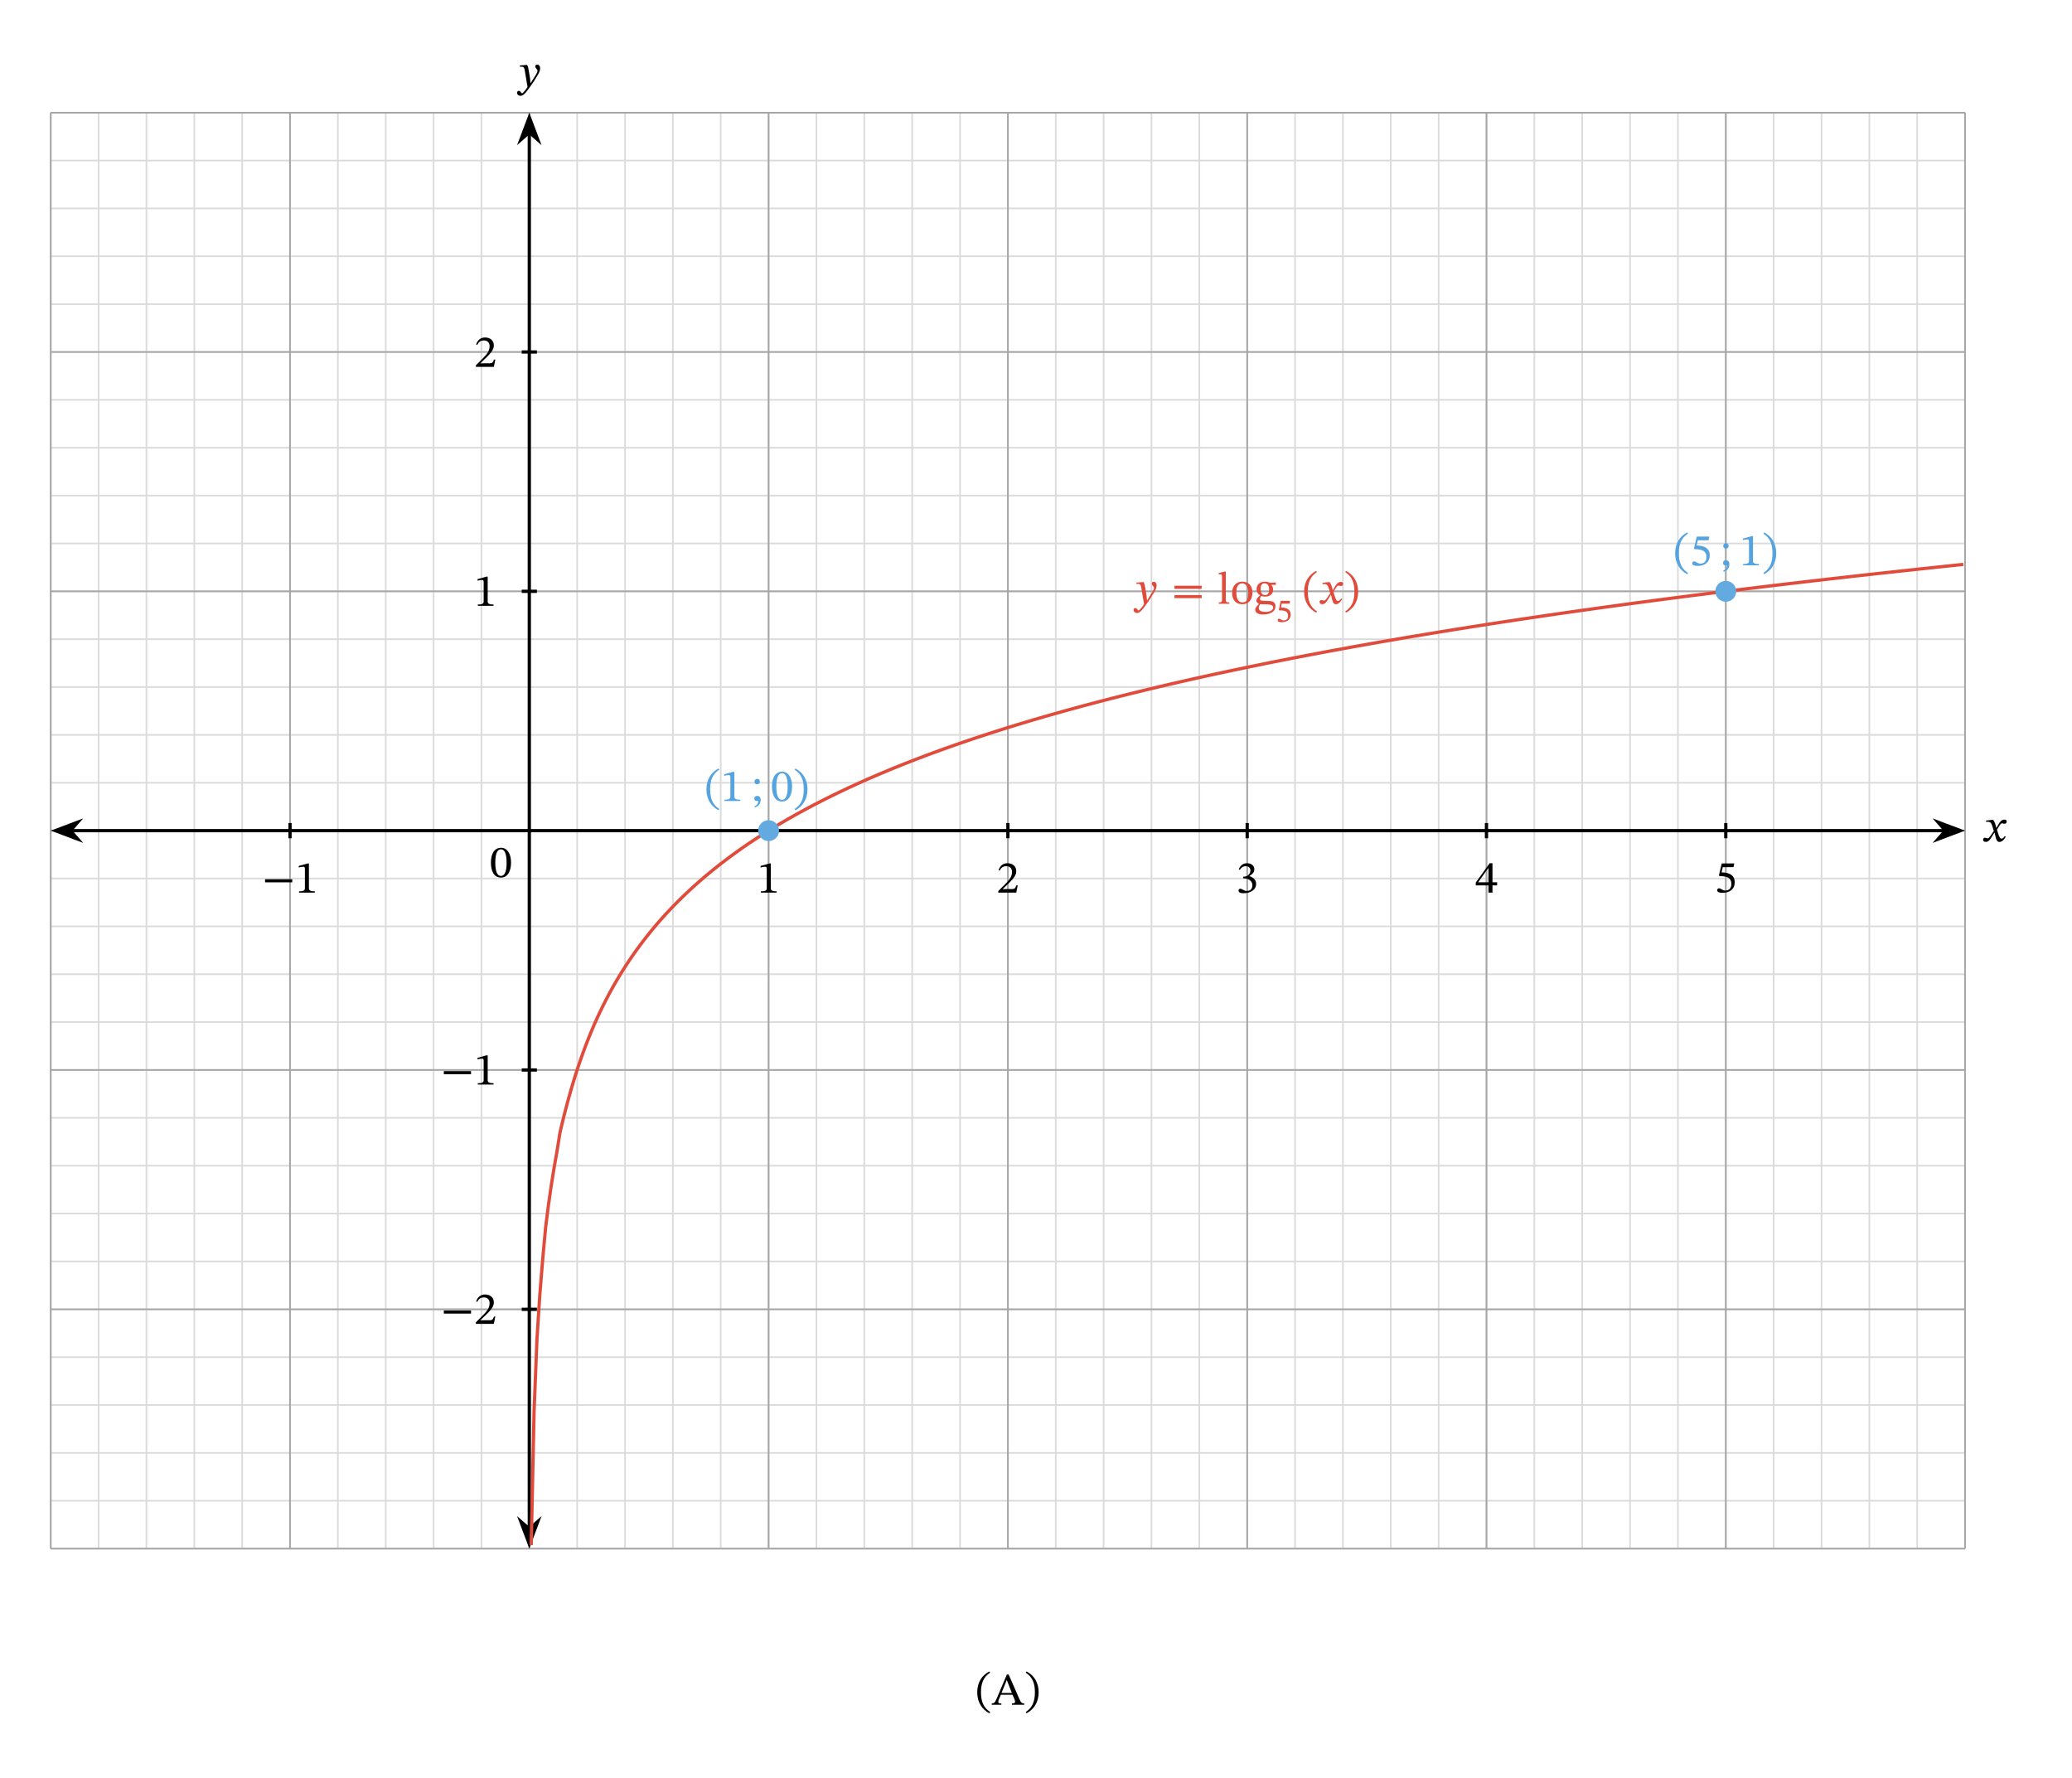 <svg width="675.32" height="579.293" viewBox="0 0 506.49 434.47" class="displayed_equation" xmlns="http://www.w3.org/2000/svg">
  <path d="M238.879 413.613C238.879 416.066 240.051 417.82 241.848 418.746L242.027 418.434C240.398 417.363 239.797 415.855 239.797 413.613 239.797 411.395 240.398 409.898 242.027 408.816L241.848 408.527C240.051 409.441 238.879 411.18 238.879 413.613M250.367 416.672L250.367 416.336C249.762 416.336 249.539 416.078 249.219 415.344L246.57 409.285 246.117 409.285 243.75 414.887C243.215 416.156 243.059 416.336 242.434 416.336L242.434 416.672 244.777 416.672 244.777 416.336C244.254 416.336 244.027 416.27 244.027 415.957 244.027 415.758 244.086 415.586 244.152 415.41L244.652 414.227 247.508 414.227 247.945 415.23C248.09 415.566 248.133 415.766 248.133 415.922 248.133 416.312 247.699 416.336 247.363 416.336L247.363 416.672zM247.344 413.781L244.82 413.781 246.082 410.656 246.117 410.656 247.344 413.781M253.891 413.613C253.891 411.18 252.719 409.441 250.926 408.527L250.746 408.816C252.375 409.898 252.977 411.395 252.977 413.613 252.977 415.855 252.375 417.363 250.746 418.434L250.926 418.746C252.719 417.82 253.891 416.066 253.891 413.613" />
  <path d="M 123.984 559.661 L 4803.594 559.661 M 123.984 676.653 L 4803.594 676.653 M 123.984 793.645 L 4803.594 793.645 M 123.984 910.638 L 4803.594 910.638 M 123.984 1027.63 L 4803.594 1027.63 M 123.984 1144.622 L 4803.594 1144.622 M 123.984 1261.575 L 4803.594 1261.575 M 123.984 1378.567 L 4803.594 1378.567 M 123.984 1495.559 L 4803.594 1495.559 M 123.984 1612.552 L 4803.594 1612.552 M 123.984 1729.544 L 4803.594 1729.544 M 123.984 1846.536 L 4803.594 1846.536 M 123.984 1963.528 L 4803.594 1963.528 M 123.984 2080.52 L 4803.594 2080.52 M 123.984 2197.512 L 4803.594 2197.512 M 123.984 2314.505 L 4803.594 2314.505 M 123.984 2431.497 L 4803.594 2431.497 M 123.984 2548.489 L 4803.594 2548.489 M 123.984 2665.442 L 4803.594 2665.442 M 123.984 2782.434 L 4803.594 2782.434 M 123.984 2899.427 L 4803.594 2899.427 M 123.984 3016.419 L 4803.594 3016.419 M 123.984 3133.411 L 4803.594 3133.411 M 123.984 3250.403 L 4803.594 3250.403 M 123.984 3367.395 L 4803.594 3367.395 M 123.984 3484.387 L 4803.594 3484.387 M 123.984 3601.341 L 4803.594 3601.341 M 123.984 3718.333 L 4803.594 3718.333 M 123.984 3835.325 L 4803.594 3835.325 M 123.984 3952.317 L 4803.594 3952.317 M 123.984 4069.309 L 4803.594 4069.309 M 123.984 559.622 L 123.984 4069.348 M 240.977 559.622 L 240.977 4069.348 M 357.969 559.622 L 357.969 4069.348 M 474.961 559.622 L 474.961 4069.348 M 591.953 559.622 L 591.953 4069.348 M 708.945 559.622 L 708.945 4069.348 M 825.938 559.622 L 825.938 4069.348 M 942.891 559.622 L 942.891 4069.348 M 1059.883 559.622 L 1059.883 4069.348 M 1176.875 559.622 L 1176.875 4069.348 M 1293.867 559.622 L 1293.867 4069.348 M 1410.859 559.622 L 1410.859 4069.348 M 1527.852 559.622 L 1527.852 4069.348 M 1644.844 559.622 L 1644.844 4069.348 M 1761.836 559.622 L 1761.836 4069.348 M 1878.828 559.622 L 1878.828 4069.348 M 1995.781 559.622 L 1995.781 4069.348 M 2112.773 559.622 L 2112.773 4069.348 M 2229.766 559.622 L 2229.766 4069.348 M 2346.758 559.622 L 2346.758 4069.348 M 2463.75 559.622 L 2463.75 4069.348 M 2580.742 559.622 L 2580.742 4069.348 M 2697.734 559.622 L 2697.734 4069.348 M 2814.727 559.622 L 2814.727 4069.348 M 2931.719 559.622 L 2931.719 4069.348 M 3048.711 559.622 L 3048.711 4069.348 M 3165.664 559.622 L 3165.664 4069.348 M 3282.656 559.622 L 3282.656 4069.348 M 3399.648 559.622 L 3399.648 4069.348 M 3516.641 559.622 L 3516.641 4069.348 M 3633.633 559.622 L 3633.633 4069.348 M 3750.625 559.622 L 3750.625 4069.348 M 3867.617 559.622 L 3867.617 4069.348 M 3984.609 559.622 L 3984.609 4069.348 M 4101.602 559.622 L 4101.602 4069.348 M 4218.594 559.622 L 4218.594 4069.348 M 4335.586 559.622 L 4335.586 4069.348 M 4452.578 559.622 L 4452.578 4069.348 M 4569.531 559.622 L 4569.531 4069.348 M 4686.523 559.622 L 4686.523 4069.348 M 4803.516 559.622 L 4803.516 4069.348" transform="matrix(.1 0 0 -.1 0 434.47)" fill="none" stroke-width="3.985" stroke-linejoin="round" stroke="#dbdbdc" stroke-miterlimit="10" />
  <path d="M 123.984 559.622 L 4803.594 559.622 M 123.984 1144.583 L 4803.594 1144.583 M 123.984 1729.544 L 4803.594 1729.544 M 123.984 2314.505 L 4803.594 2314.505 M 123.984 2899.427 L 4803.594 2899.427 M 123.984 3484.387 L 4803.594 3484.387 M 123.984 4069.153 L 4803.594 4069.153 M 123.984 559.622 L 123.984 4069.348 M 708.906 559.622 L 708.906 4069.348 M 1293.867 559.622 L 1293.867 4069.348 M 1878.828 559.622 L 1878.828 4069.348 M 2463.789 559.622 L 2463.789 4069.348 M 3048.711 559.622 L 3048.711 4069.348 M 3633.672 559.622 L 3633.672 4069.348 M 4218.633 559.622 L 4218.633 4069.348 M 4803.398 559.622 L 4803.398 4069.348" transform="matrix(.1 0 0 -.1 0 434.47)" fill="none" stroke-width="3.985" stroke-linejoin="round" stroke="#a5a5a6" stroke-miterlimit="10" />
  <path d="M 708.945 2295.911 L 708.945 2333.059" transform="matrix(.1 0 0 -.1 0 434.47)" fill="none" stroke-width="7.97" stroke-linejoin="round" stroke="#000" stroke-miterlimit="10" />
  <path d="M64.793 215.66L71.441 215.66 71.441 214.902 64.793 214.902zM76.953 218.172L76.953 217.855C75.926 217.855 75.516 217.656 75.516 217.109L75.516 211.043 75.191 211.043 73.023 211.652 73.023 212.023C73.371 211.91 73.941 211.844 74.164 211.844 74.441 211.844 74.531 212 74.531 212.391L74.531 217.109C74.531 217.668 74.141 217.855 73.094 217.855L73.094 218.172 76.953 218.172" />
  <path d="M 1878.828 2295.911 L 1878.828 2333.059" transform="matrix(.1 0 0 -.1 0 434.47)" fill="none" stroke-width="7.97" stroke-linejoin="round" stroke="#000" stroke-miterlimit="10" />
  <path d="M 189.852 218.172 L 189.852 217.855 C 188.828 217.855 188.414 217.656 188.414 217.109 L 188.414 211.043 L 188.09 211.043 L 185.926 211.652 L 185.926 212.023 C 186.273 211.91 186.84 211.844 187.062 211.844 C 187.344 211.844 187.43 212 187.43 212.391 L 187.43 217.109 C 187.43 217.668 187.039 217.855 185.992 217.855 L 185.992 218.172 L 189.852 218.172" />
  <path d="M 2463.75 2295.911 L 2463.75 2333.059" transform="matrix(.1 0 0 -.1 0 434.47)" fill="none" stroke-width="7.97" stroke-linejoin="round" stroke="#000" stroke-miterlimit="10" />
  <path d="M 248.777 216.387 L 248.453 216.387 C 248.195 217.055 248.051 217.289 247.461 217.289 L 245.91 217.289 L 245.129 217.32 L 245.129 217.266 L 246.602 215.871 C 247.785 214.68 248.418 213.91 248.418 212.914 C 248.418 211.742 247.539 210.984 246.277 210.984 C 245.195 210.984 244.438 211.609 244.09 212.691 L 244.359 212.805 C 244.773 211.969 245.262 211.711 245.988 211.711 C 246.848 211.711 247.383 212.246 247.383 213.082 C 247.383 214.254 246.824 214.957 245.719 216.094 L 244.023 217.789 L 244.023 218.172 L 248.418 218.172 L 248.777 216.387" />
  <path d="M 3048.711 2295.911 L 3048.711 2333.059" transform="matrix(.1 0 0 -.1 0 434.47)" fill="none" stroke-width="7.97" stroke-linejoin="round" stroke="#000" stroke-miterlimit="10" />
  <path d="M 303.059 212.613 C 303.438 212.023 303.852 211.711 304.52 211.711 C 305.215 211.711 305.66 212.09 305.66 212.746 C 305.66 213.652 304.867 214.266 304.109 214.266 L 303.898 214.266 L 303.898 214.688 L 304.117 214.688 C 305.191 214.688 306.141 215.348 306.141 216.34 C 306.141 217.434 305.457 217.758 304.754 217.758 C 304.488 217.758 304.332 217.711 303.852 217.469 C 303.461 217.266 303.371 217.211 303.195 217.211 C 302.902 217.211 302.758 217.469 302.758 217.699 C 302.758 217.992 303.004 218.316 304.008 218.316 C 305.637 218.316 307.055 217.535 307.055 216.008 C 307.055 215.012 306.305 214.422 305.414 214.141 L 305.414 214.109 C 306.117 213.66 306.617 213.25 306.617 212.48 C 306.617 211.633 305.961 210.984 304.82 210.984 C 303.906 210.984 303.215 211.496 302.805 212.469 L 303.059 212.613" />
  <path d="M 3633.633 2295.911 L 3633.633 2333.059" transform="matrix(.1 0 0 -.1 0 434.47)" fill="none" stroke-width="7.97" stroke-linejoin="round" stroke="#000" stroke-miterlimit="10" />
  <path d="M 365.965 216.406 L 365.965 215.637 L 364.828 215.637 L 364.828 210.977 L 364.148 210.977 L 360.746 215.703 L 360.746 216.406 L 363.836 216.406 L 363.836 218.172 L 364.828 218.172 L 364.828 216.406 Z M 363.836 215.637 L 361.359 215.637 L 361.359 215.594 L 363.789 212.191 L 363.836 212.191 L 363.836 215.637" />
  <path d="M 4218.594 2295.911 L 4218.594 2333.059" transform="matrix(.1 0 0 -.1 0 434.47)" fill="none" stroke-width="7.97" stroke-linejoin="round" stroke="#000" stroke-miterlimit="10" />
  <path d="M 423.754 211.945 L 423.93 211.043 L 420.871 211.043 L 420.184 213.953 L 420.316 214.121 C 420.473 214.121 420.527 214.121 420.82 214.145 C 422.359 214.223 423.227 214.68 423.227 216.074 C 423.227 217.23 422.523 217.656 421.734 217.656 C 421.02 217.656 420.648 217.109 420.203 217.109 C 419.926 217.109 419.758 217.336 419.758 217.59 C 419.758 218.004 420.184 218.215 421.039 218.215 C 422.816 218.215 424.043 217.344 424.043 215.625 C 424.043 213.875 422.672 213.352 421.352 213.25 L 420.828 213.219 L 421.129 211.945 L 423.754 211.945" />
  <path d="M 1275.312 1144.583 L 1312.422 1144.583" transform="matrix(.1 0 0 -.1 0 434.47)" fill="none" stroke-width="7.97" stroke-linejoin="round" stroke="#000" stroke-miterlimit="10" />
  <path d="M108.492 321.059L115.141 321.059 115.141 320.301 108.492 320.301zM121.078 321.785L120.754 321.785C120.496 322.453 120.352 322.688 119.758 322.688L118.211 322.688 117.43 322.723 117.43 322.668 118.902 321.273C120.086 320.078 120.719 319.309 120.719 318.316 120.719 317.145 119.84 316.387 118.578 316.387 117.496 316.387 116.738 317.012 116.391 318.094L116.66 318.203C117.07 317.367 117.562 317.109 118.289 317.109 119.148 317.109 119.68 317.648 119.68 318.48 119.68 319.652 119.121 320.355 118.02 321.496L116.324 323.191 116.324 323.57 120.719 323.57 121.078 321.785" />
  <path d="M 1275.312 1729.544 L 1312.422 1729.544" transform="matrix(.1 0 0 -.1 0 434.47)" fill="none" stroke-width="7.97" stroke-linejoin="round" stroke="#000" stroke-miterlimit="10" />
  <path d="M108.492 262.559L115.141 262.559 115.141 261.801 108.492 261.801zM120.652 265.07L120.652 264.758C119.629 264.758 119.215 264.559 119.215 264.012L119.215 257.941 118.891 257.941 116.727 258.555 116.727 258.922C117.07 258.812 117.641 258.746 117.863 258.746 118.141 258.746 118.23 258.902 118.23 259.289L118.23 264.012C118.23 264.566 117.84 264.758 116.793 264.758L116.793 265.07 120.652 265.07" />
  <path d="M 1275.312 2899.427 L 1312.422 2899.427" transform="matrix(.1 0 0 -.1 0 434.47)" fill="none" stroke-width="7.97" stroke-linejoin="round" stroke="#000" stroke-miterlimit="10" />
  <path d="M 120.652 148.07 L 120.652 147.758 C 119.629 147.758 119.215 147.559 119.215 147.012 L 119.215 140.941 L 118.891 140.941 L 116.727 141.555 L 116.727 141.922 C 117.07 141.812 117.641 141.746 117.863 141.746 C 118.141 141.746 118.23 141.902 118.23 142.289 L 118.23 147.012 C 118.23 147.566 117.84 147.758 116.793 147.758 L 116.793 148.07 L 120.652 148.07" />
  <path d="M 1275.312 3484.387 L 1312.422 3484.387" transform="matrix(.1 0 0 -.1 0 434.47)" fill="none" stroke-width="7.97" stroke-linejoin="round" stroke="#000" stroke-miterlimit="10" />
  <path d="M 121.078 87.887 L 120.754 87.887 C 120.496 88.555 120.352 88.789 119.758 88.789 L 118.211 88.789 L 117.43 88.82 L 117.43 88.766 L 118.902 87.371 C 120.086 86.18 120.719 85.41 120.719 84.414 C 120.719 83.242 119.84 82.484 118.578 82.484 C 117.496 82.484 116.738 83.109 116.391 84.191 L 116.66 84.305 C 117.07 83.469 117.562 83.211 118.289 83.211 C 119.148 83.211 119.68 83.746 119.68 84.582 C 119.68 85.754 119.121 86.457 118.02 87.594 L 116.324 89.289 L 116.324 89.672 L 120.719 89.672 L 121.078 87.887" />
  <path d="M 173.945 2314.505 L 4753.594 2314.505" transform="matrix(.1 0 0 -.1 0 434.47)" fill="none" stroke-width="7.97" stroke-linejoin="round" stroke="#000" stroke-miterlimit="10" />
  <path d="M 13.531 203.02 L 19 205.086 L 17.195 203.02 L 19 200.957" />
  <path d="M 135.312 2314.505 L 190 2293.841 L 171.953 2314.505 L 190 2335.13 Z M 135.312 2314.505" transform="matrix(.1 0 0 -.1 0 434.47)" fill="none" stroke-width="7.97" stroke="#000" stroke-miterlimit="10" />
  <path d="M 479.223 203.02 L 473.754 200.957 L 475.559 203.02 L 473.754 205.086" />
  <path d="M 4792.227 2314.505 L 4737.539 2335.13 L 4755.586 2314.505 L 4737.539 2293.841 Z M 4792.227 2314.505" transform="matrix(.1 0 0 -.1 0 434.47)" fill="none" stroke-width="7.97" stroke="#000" stroke-miterlimit="10" />
  <path d="M 488.016 202.344 L 487.98 202.344 L 487.848 201.777 C 487.691 201.176 487.477 200.684 487.211 200.371 L 487.043 200.371 L 485.492 200.551 L 485.492 200.883 C 485.492 200.883 485.66 200.852 485.84 200.852 C 486.574 200.84 486.766 201.141 487.066 202.078 L 487.379 203.094 L 486.574 204.266 C 486.141 204.891 485.938 204.898 485.895 204.898 C 485.703 204.898 485.438 204.758 485.191 204.758 C 484.922 204.758 484.758 205 484.758 205.223 C 484.758 205.504 484.922 205.77 485.402 205.77 C 486.074 205.77 486.441 205.246 486.797 204.664 L 487.512 203.508 L 487.555 203.508 L 487.836 204.633 C 487.992 205.355 488.238 205.781 488.75 205.781 C 489.508 205.781 489.977 205.023 490.301 204.531 L 490.066 204.352 C 489.766 204.758 489.555 204.977 489.266 204.977 C 488.918 204.977 488.695 204.566 488.383 203.539 L 488.148 202.781 L 488.828 201.699 C 489.02 201.387 489.176 201.23 489.43 201.23 C 489.578 201.23 489.832 201.344 490.012 201.344 C 490.312 201.344 490.523 201.086 490.523 200.816 C 490.523 200.504 490.391 200.324 489.969 200.324 C 489.309 200.324 488.863 200.871 488.562 201.41 L 488.016 202.344" />
  <path d="M 1293.867 609.622 L 1293.867 4019.348" transform="matrix(.1 0 0 -.1 0 434.47)" fill="none" stroke-width="7.97" stroke-linejoin="round" stroke="#000" stroke-miterlimit="10" />
  <path d="M 129.387 377.371 L 131.449 371.902 L 129.387 373.707 L 127.324 371.902" />
  <path d="M 1293.867 570.989 L 1314.492 625.677 L 1293.867 607.63 L 1273.242 625.677 Z M 1293.867 570.989" transform="matrix(.1 0 0 -.1 0 434.47)" fill="none" stroke-width="7.97" stroke="#000" stroke-miterlimit="10" />
  <path d="M 129.387 28.672 L 127.324 34.141 L 129.387 32.336 L 131.449 34.141" />
  <path d="M 1293.867 4057.981 L 1273.242 4003.294 L 1293.867 4021.341 L 1314.492 4003.294 Z M 1293.867 4057.981" transform="matrix(.1 0 0 -.1 0 434.47)" fill="none" stroke-width="7.97" stroke="#000" stroke-miterlimit="10" />
  <path d="M129.301 17.543C129.164 16.652 129.09 16.297 128.844 15.871L128.676 15.871 127.09 15.992 127.09 16.316C127.09 16.316 127.324 16.297 127.48 16.297 128.164 16.297 128.219 16.844 128.297 17.344L128.953 21.27C128.641 21.75 127.84 22.812 127.629 22.812 127.383 22.812 127.258 22.219 126.836 22.219 126.578 22.219 126.398 22.363 126.398 22.699 126.398 23.109 126.789 23.422 127.258 23.422 128.105 23.422 128.887 22.16 129.723 21.004 130.305 20.199 130.941 19.238 131.543 18.18 131.898 17.578 132.031 17.074 132.031 16.641 132.031 16.16 131.742 15.793 131.332 15.793 131.008 15.793 130.84 15.992 130.84 16.227 130.84 16.652 131.387 16.965 131.387 17.254 131.387 17.523 131.285 17.789 131.02 18.227L129.734 20.289 129.668 20.289 129.57 19.172 129.301 17.543M124.922 210.836C124.922 208.535 123.918 207.207 122.477 207.207 120.859 207.207 120.004 208.68 120.004 210.801 120.004 212.773 120.66 214.492 122.457 214.492 124.207 214.492 124.922 212.742 124.922 210.836zM123.84 210.898C123.84 213.043 123.34 214.09 122.457 214.09 121.562 214.09 121.07 213.02 121.07 210.855 121.07 208.648 121.562 207.586 122.445 207.586 123.359 207.586 123.84 208.637 123.84 210.898" />
  <path d="M 1298.555 568.216 L 1305.547 895.208 L 1312.578 1072.044 L 1319.609 1180.481 L 1326.602 1266.77 L 1333.633 1343.958 L 1340.625 1399.114 L 1347.656 1448.138 L 1354.688 1492.005 L 1361.68 1531.497 L 1368.711 1575.911 L 1375.703 1605.52 L 1382.734 1633.372 L 1389.766 1659.622 L 1396.758 1684.388 L 1403.789 1707.747 L 1410.781 1729.817 L 1417.812 1750.755 L 1424.844 1770.677 L 1431.836 1789.544 L 1438.867 1807.552 L 1445.898 1824.7 L 1452.891 1841.145 L 1459.922 1856.848 L 1466.914 1871.848 L 1473.945 1886.302 L 1480.938 1900.169 L 1487.969 1913.567 L 1494.961 1926.497 L 1501.992 1938.88 L 1509.023 1950.95 L 1516.016 1962.63 L 1523.047 1973.919 L 1530.078 1984.934 L 1537.07 1995.52 L 1544.102 2005.872 L 1551.094 2015.872 L 1558.125 2025.716 L 1565.156 2035.247 L 1572.148 2044.466 L 1579.18 2053.528 L 1586.172 2062.317 L 1593.203 2071.028 L 1600.195 2079.466 L 1607.227 2087.708 L 1614.258 2095.716 L 1621.25 2103.606 L 1628.281 2111.341 L 1635.273 2118.802 L 1642.305 2126.262 L 1649.336 2133.489 L 1656.328 2140.598 L 1663.359 2147.552 L 1670.352 2154.387 L 1677.383 2161.106 L 1684.414 2167.669 L 1691.406 2174.192 L 1698.438 2180.559 L 1705.469 2186.809 L 1712.461 2192.942 L 1719.492 2198.958 L 1726.484 2204.934 L 1740.547 2216.497 L 1747.539 2222.161 L 1754.57 2227.747 L 1761.562 2233.255 L 1775.625 2243.958 L 1782.617 2249.192 L 1789.648 2254.348 L 1796.641 2259.505 L 1803.672 2264.544 L 1810.664 2269.505 L 1817.695 2274.466 L 1824.727 2279.192 L 1831.719 2284.036 L 1838.75 2288.684 L 1845.742 2293.372 L 1852.773 2297.981 L 1859.805 2302.434 L 1866.797 2306.966 L 1880.859 2315.716 L 1887.852 2319.973 L 1894.883 2324.231 L 1901.875 2328.528 L 1908.906 2332.669 L 1915.898 2336.77 L 1922.93 2340.872 L 1929.961 2344.895 L 1936.953 2348.841 L 1943.984 2352.825 L 1950.977 2356.731 L 1958.008 2360.52 L 1965.039 2364.387 L 1972.031 2368.177 L 1979.062 2371.887 L 1986.055 2375.637 L 1993.086 2379.309 L 2000.117 2382.942 L 2007.109 2386.497 L 2014.141 2390.052 L 2021.133 2393.567 L 2028.164 2397.083 L 2035.195 2400.52 L 2042.188 2403.997 L 2049.219 2407.317 L 2056.211 2410.716 L 2063.242 2414.036 L 2070.273 2417.317 L 2077.266 2420.598 L 2084.297 2423.802 L 2091.289 2427.044 L 2098.32 2430.208 L 2105.352 2433.411 L 2112.344 2436.497 L 2119.375 2439.622 L 2126.367 2442.708 L 2133.398 2445.755 L 2140.391 2448.723 L 2147.422 2451.77 L 2154.453 2454.7 L 2161.445 2457.669 L 2175.508 2463.528 L 2182.5 2466.419 L 2189.531 2469.27 L 2196.523 2472.083 L 2210.586 2477.708 L 2217.578 2480.442 L 2224.609 2483.216 L 2231.602 2485.95 L 2238.633 2488.645 L 2245.664 2491.38 L 2252.656 2493.997 L 2259.688 2496.653 L 2266.719 2499.348 L 2273.711 2501.927 L 2280.742 2504.544 L 2287.734 2507.044 L 2294.766 2509.622 L 2301.758 2512.2 L 2308.789 2514.739 L 2315.781 2517.161 L 2322.812 2519.7 L 2329.844 2522.122 L 2336.836 2524.622 L 2350.898 2529.466 L 2357.891 2531.848 L 2364.922 2534.27 L 2371.914 2536.614 L 2378.945 2538.997 L 2385.977 2541.341 L 2392.969 2543.606 L 2400 2545.95 L 2406.992 2548.216 L 2414.023 2550.52 L 2421.055 2552.786 L 2428.047 2555.091 L 2435.078 2557.317 L 2442.07 2559.544 L 2449.102 2561.731 L 2456.094 2563.958 L 2463.125 2566.145 L 2470.156 2568.372 L 2477.148 2570.481 L 2484.18 2572.708 L 2491.172 2574.817 L 2498.203 2576.887 L 2505.234 2578.997 L 2512.227 2581.106 L 2519.258 2583.177 L 2526.289 2585.325 L 2533.281 2587.317 L 2540.312 2589.427 L 2547.305 2591.419 L 2561.367 2595.481 L 2568.359 2597.473 L 2575.391 2599.466 L 2582.383 2601.458 L 2589.414 2603.45 L 2596.445 2605.403 L 2603.438 2607.395 L 2610.469 2609.309 L 2617.461 2611.223 L 2624.492 2613.177 L 2631.484 2615.052 L 2638.516 2616.966 L 2645.547 2618.919 L 2652.539 2620.755 L 2659.57 2622.591 L 2666.562 2624.505 L 2673.594 2626.302 L 2680.625 2628.216 L 2687.617 2630.012 L 2694.648 2631.809 L 2701.641 2633.645 L 2708.672 2635.442 L 2715.703 2637.278 L 2722.695 2639.036 L 2729.727 2640.794 L 2736.758 2642.591 L 2743.75 2644.348 L 2750.781 2646.106 L 2757.773 2647.864 L 2764.805 2649.622 L 2771.836 2651.302 L 2778.828 2652.981 L 2785.859 2654.739 L 2792.852 2656.458 L 2799.883 2658.137 L 2806.875 2659.856 L 2813.906 2661.536 L 2820.938 2663.177 L 2827.93 2664.895 L 2834.961 2666.536 L 2841.953 2668.137 L 2848.984 2669.778 L 2856.016 2671.497 L 2863.008 2673.137 L 2870.039 2674.7 L 2877.031 2676.262 L 2884.062 2677.942 L 2891.094 2679.544 L 2898.086 2681.145 L 2905.117 2682.708 L 2912.148 2684.309 L 2919.141 2685.833 L 2926.172 2687.395 L 2933.164 2688.958 L 2940.195 2690.481 L 2947.188 2692.083 L 2954.219 2693.606 L 2961.211 2695.13 L 2968.242 2696.692 L 2975.273 2698.216 L 2982.266 2699.661 L 2996.328 2702.708 L 3003.32 2704.192 L 3010.352 2705.637 L 3017.344 2707.161 L 3024.375 2708.645 L 3031.406 2710.091 L 3038.398 2711.536 L 3045.43 2713.059 L 3052.422 2714.466 L 3059.453 2715.95 L 3066.484 2717.356 L 3073.477 2718.802 L 3080.508 2720.208 L 3087.539 2721.692 L 3094.531 2723.098 L 3101.562 2724.544 L 3108.555 2725.95 L 3115.586 2727.356 L 3122.578 2728.684 L 3136.641 2731.497 L 3143.633 2732.825 L 3150.664 2734.231 L 3157.656 2735.677 L 3171.719 2738.333 L 3178.711 2739.7 L 3185.742 2741.028 L 3192.734 2742.395 L 3206.797 2745.052 L 3213.789 2746.341 L 3220.82 2747.708 L 3227.812 2749.036 L 3234.844 2750.403 L 3241.875 2751.692 L 3248.867 2752.981 L 3255.898 2754.309 L 3262.891 2755.598 L 3269.922 2756.887 L 3276.914 2758.137 L 3283.945 2759.466 L 3290.977 2760.677 L 3297.969 2762.044 L 3305 2763.255 L 3311.992 2764.544 L 3319.023 2765.794 L 3326.055 2767.005 L 3333.047 2768.294 L 3340.078 2769.505 L 3347.109 2770.794 L 3354.102 2772.044 L 3361.133 2773.255 L 3368.125 2774.505 L 3375.156 2775.716 L 3382.188 2776.966 L 3389.18 2778.177 L 3396.211 2779.348 L 3403.203 2780.52 L 3410.234 2781.731 L 3417.266 2783.02 L 3424.258 2784.192 L 3431.289 2785.442 L 3438.281 2786.614 L 3445.312 2787.786 L 3452.305 2788.997 L 3459.336 2790.169 L 3466.367 2791.262 L 3473.359 2792.434 L 3480.391 2793.645 L 3487.383 2794.817 L 3494.414 2795.95 L 3501.445 2797.122 L 3508.438 2798.255 L 3515.469 2799.427 L 3522.461 2800.637 L 3529.492 2801.731 L 3536.523 2802.786 L 3543.516 2803.997 L 3550.547 2805.091 L 3557.578 2806.262 L 3564.57 2807.356 L 3571.602 2808.489 L 3578.594 2809.583 L 3585.625 2810.716 L 3592.656 2811.887 L 3599.648 2812.981 L 3606.641 2814.036 L 3613.672 2815.091 L 3620.703 2816.184 L 3627.695 2817.317 L 3634.727 2818.489 L 3641.758 2819.544 L 3648.75 2820.637 L 3655.781 2821.692 L 3662.773 2822.825 L 3676.836 2824.934 L 3683.828 2826.028 L 3690.859 2827.083 L 3697.852 2828.137 L 3711.914 2830.247 L 3718.906 2831.302 L 3732.969 2833.411 L 3739.961 2834.466 L 3746.992 2835.52 L 3753.984 2836.497 L 3761.016 2837.552 L 3768.008 2838.606 L 3775.039 2839.622 L 3782.031 2840.677 L 3796.094 2842.708 L 3803.086 2843.684 L 3810.117 2844.739 L 3817.148 2845.755 L 3824.141 2846.809 L 3831.172 2847.747 L 3838.164 2848.802 L 3852.227 2850.755 L 3859.219 2851.77 L 3866.25 2852.747 L 3873.242 2853.762 L 3880.273 2854.739 L 3887.305 2855.677 L 3894.297 2856.692 L 3901.328 2857.669 L 3908.359 2858.684 L 3915.352 2859.661 L 3922.383 2860.598 L 3929.375 2861.536 L 3936.406 2862.552 L 3943.398 2863.489 L 3950.43 2864.466 L 3957.461 2865.403 L 3964.453 2866.38 L 3971.484 2867.317 L 3978.477 2868.255 L 3985.508 2869.192 L 3992.539 2870.208 L 3999.531 2871.145 L 4006.562 2872.083 L 4013.555 2872.981 L 4020.586 2873.958 L 4027.617 2874.856 L 4034.609 2875.755 L 4041.641 2876.731 L 4048.633 2877.63 L 4062.695 2879.505 L 4069.688 2880.442 L 4076.719 2881.302 L 4083.711 2882.239 L 4090.742 2883.177 L 4097.734 2884.036 L 4104.766 2884.973 L 4111.797 2885.872 L 4118.789 2886.809 L 4125.82 2887.63 L 4132.812 2888.645 L 4146.875 2890.364 L 4153.867 2891.262 L 4160.898 2892.122 L 4167.891 2893.059 L 4174.922 2893.958 L 4181.953 2894.817 L 4188.945 2895.716 L 4203.008 2897.434 L 4210 2898.333 L 4217.031 2899.192 L 4224.023 2900.091 L 4231.055 2900.95 L 4238.086 2901.77 L 4245.078 2902.669 L 4252.109 2903.528 L 4259.102 2904.348 L 4266.133 2905.286 L 4273.125 2906.106 L 4280.156 2906.927 L 4287.188 2907.786 L 4294.18 2908.645 L 4301.211 2909.505 L 4308.203 2910.325 L 4315.234 2911.184 L 4322.266 2912.083 L 4329.258 2912.903 L 4336.289 2913.723 L 4343.281 2914.544 L 4350.312 2915.403 L 4357.344 2916.223 L 4364.336 2917.044 L 4371.367 2917.864 L 4378.398 2918.762 L 4385.391 2919.544 L 4392.422 2920.325 L 4399.414 2921.184 L 4406.445 2921.966 L 4413.477 2922.825 L 4420.469 2923.645 L 4427.5 2924.466 L 4434.492 2925.286 L 4441.523 2926.067 L 4448.555 2926.887 L 4455.547 2927.708 L 4462.578 2928.45 L 4469.57 2929.348 L 4476.602 2930.091 L 4483.594 2930.911 L 4490.625 2931.731 L 4497.656 2932.473 L 4504.648 2933.255 L 4511.68 2934.075 L 4518.672 2934.895 L 4525.703 2935.716 L 4532.734 2936.458 L 4539.727 2937.239 L 4546.758 2938.059 L 4553.789 2938.802 L 4560.781 2939.583 L 4567.812 2940.403 L 4574.805 2941.145 L 4581.836 2941.927 L 4588.828 2942.747 L 4602.891 2944.231 L 4609.883 2945.012 L 4616.914 2945.755 L 4623.906 2946.536 L 4630.938 2947.278 L 4637.969 2948.098 L 4644.961 2948.802 L 4651.992 2949.583 L 4658.984 2950.325 L 4666.016 2951.106 L 4673.047 2951.848 L 4680.039 2952.591 L 4687.07 2953.372 L 4694.062 2954.153 L 4701.094 2954.817 L 4708.125 2955.598 L 4715.117 2956.341 L 4722.148 2957.044 L 4729.141 2957.825 L 4736.172 2958.567 L 4743.203 2959.348 L 4750.195 2960.091 L 4757.227 2960.872 L 4764.219 2961.575 L 4771.25 2962.278 L 4778.281 2963.02 L 4785.273 2963.802 L 4792.305 2964.505 L 4799.297 2965.208" transform="matrix(.1 0 0 -.1 0 434.47)" fill="none" stroke-width="7.97" stroke-linejoin="round" stroke="#e14b3b" stroke-miterlimit="10" />
  <path d="M 190.434 203.02 C 190.434 201.613 189.289 200.469 187.883 200.469 C 186.473 200.469 185.332 201.613 185.332 203.02 C 185.332 204.43 186.473 205.57 187.883 205.57 C 189.289 205.57 190.434 204.43 190.434 203.02 Z M 190.434 203.02" fill="#62aadf" />
  <path d="M172.68 192.914C172.68 195.367 173.852 197.117 175.648 198.047L175.828 197.73C174.195 196.66 173.594 195.156 173.594 192.914 173.594 190.691 174.195 189.199 175.828 188.113L175.648 187.824C173.852 188.738 172.68 190.48 172.68 192.914M180.953 195.77L180.953 195.457C179.926 195.457 179.516 195.258 179.516 194.711L179.516 188.641 179.191 188.641 177.023 189.254 177.023 189.621C177.371 189.512 177.941 189.445 178.164 189.445 178.441 189.445 178.531 189.602 178.531 189.988L178.531 194.711C178.531 195.27 178.141 195.457 177.094 195.457L177.094 195.77 180.953 195.77M184.559 197.355C185.008 197.152 185.941 196.773 185.941 195.516 185.941 194.898 185.641 194.531 185.086 194.531 184.637 194.531 184.391 194.832 184.391 195.191 184.391 195.516 184.57 195.793 185.008 195.793 185.129 195.793 185.227 195.77 185.352 195.727 185.352 196.629 184.84 196.898 184.426 197.074zM185.754 191.051C185.754 190.684 185.52 190.359 185.094 190.359 184.684 190.359 184.438 190.672 184.438 191.039 184.438 191.418 184.648 191.688 185.086 191.688 185.52 191.688 185.754 191.398 185.754 191.051M193.621 192.234C193.621 189.938 192.617 188.605 191.18 188.605 189.562 188.605 188.703 190.082 188.703 192.199 188.703 194.176 189.359 195.895 191.156 195.895 192.906 195.895 193.621 194.141 193.621 192.234zM192.539 192.301C192.539 194.441 192.039 195.488 191.156 195.488 190.262 195.488 189.773 194.422 189.773 192.258 189.773 190.047 190.262 188.988 191.145 188.988 192.059 188.988 192.539 190.035 192.539 192.301M197.391 192.914C197.391 190.48 196.219 188.738 194.426 187.824L194.246 188.113C195.875 189.199 196.477 190.691 196.477 192.914 196.477 195.156 195.875 196.66 194.246 197.73L194.426 198.047C196.219 197.117 197.391 195.367 197.391 192.914" fill="#55a4e0" />
  <path d="M 424.414 144.527 C 424.414 143.117 423.27 141.977 421.863 141.977 C 420.453 141.977 419.312 143.117 419.312 144.527 C 419.312 145.934 420.453 147.078 421.863 147.078 C 423.27 147.078 424.414 145.934 424.414 144.527 Z M 424.414 144.527" fill="#62aadf" />
  <path d="M409.48 135.215C409.48 137.668 410.652 139.418 412.445 140.344L412.629 140.031C410.996 138.961 410.395 137.457 410.395 135.215 410.395 132.992 410.996 131.496 412.629 130.414L412.445 130.125C410.652 131.039 409.48 132.781 409.48 135.215M417.652 132.047L417.832 131.141 414.773 131.141 414.082 134.055 414.215 134.219C414.371 134.219 414.43 134.219 414.719 134.242 416.258 134.32 417.129 134.777 417.129 136.172 417.129 137.332 416.426 137.758 415.633 137.758 414.918 137.758 414.551 137.211 414.105 137.211 413.824 137.211 413.656 137.434 413.656 137.691 413.656 138.102 414.082 138.316 414.941 138.316 416.715 138.316 417.941 137.445 417.941 135.727 417.941 133.977 416.57 133.449 415.254 133.352L414.73 133.316 415.031 132.047 417.652 132.047M421.359 139.754C421.805 139.555 422.742 139.176 422.742 137.914 422.742 137.301 422.441 136.93 421.883 136.93 421.438 136.93 421.191 137.23 421.191 137.59 421.191 137.914 421.371 138.191 421.805 138.191 421.93 138.191 422.027 138.172 422.152 138.125 422.152 139.027 421.641 139.297 421.227 139.477zM422.555 133.449C422.555 133.082 422.32 132.758 421.895 132.758 421.484 132.758 421.238 133.07 421.238 133.441 421.238 133.816 421.449 134.086 421.883 134.086 422.32 134.086 422.555 133.797 422.555 133.449M429.953 138.172L429.953 137.855C428.926 137.855 428.516 137.656 428.516 137.109L428.516 131.043 428.191 131.043 426.023 131.652 426.023 132.023C426.371 131.91 426.941 131.844 427.164 131.844 427.441 131.844 427.531 132 427.531 132.391L427.531 137.109C427.531 137.668 427.141 137.855 426.094 137.855L426.094 138.172 429.953 138.172M434.191 135.215C434.191 132.781 433.02 131.039 431.227 130.125L431.047 130.414C432.676 131.496 433.277 132.992 433.277 135.215 433.277 137.457 432.676 138.961 431.047 140.031L431.227 140.344C433.02 139.418 434.191 137.668 434.191 135.215" fill="#55a4e0" />
  <path d="M280 143.941C279.867 143.051 279.789 142.695 279.543 142.27L279.375 142.27 277.789 142.395 277.789 142.719C277.789 142.719 278.023 142.695 278.18 142.695 278.863 142.695 278.918 143.242 278.996 143.742L279.656 147.672C279.344 148.148 278.539 149.211 278.328 149.211 278.082 149.211 277.961 148.617 277.535 148.617 277.277 148.617 277.102 148.766 277.102 149.098 277.102 149.512 277.492 149.824 277.961 149.824 278.805 149.824 279.59 148.562 280.422 147.402 281.004 146.602 281.641 145.641 282.242 144.578 282.602 143.977 282.734 143.477 282.734 143.039 282.734 142.562 282.445 142.191 282.031 142.191 281.707 142.191 281.539 142.395 281.539 142.629 281.539 143.051 282.086 143.363 282.086 143.652 282.086 143.922 281.984 144.191 281.719 144.625L280.438 146.688 280.367 146.688 280.27 145.574 280 143.941M293.742 143.922L293.742 143.164 287.094 143.164 287.094 143.922zM293.742 146.199L293.742 145.449 287.094 145.449 287.094 146.199 293.742 146.199M300.5 147.246C299.695 147.246 299.641 147.09 299.641 146.441L299.641 139.691 299.363 139.691 297.891 140.086 297.891 140.387C297.891 140.387 298.059 140.363 298.246 140.363 298.527 140.363 298.715 140.387 298.715 140.844L298.715 146.441C298.715 147.066 298.672 147.246 297.934 147.246L297.934 147.57 300.5 147.57 300.5 147.246M303.68 142.16C302.172 142.16 301.18 143.254 301.18 144.871 301.18 146.68 302.117 147.68 303.68 147.68 305.129 147.68 306.156 146.699 306.156 144.824 306.156 143.176 305.207 142.16 303.68 142.16zM303.633 142.582C304.629 142.582 305.129 143.508 305.129 144.883 305.129 146.699 304.637 147.234 303.723 147.234 302.766 147.246 302.219 146.5 302.219 144.727 302.219 143.297 302.785 142.582 303.633 142.582M308.027 145.516C307.504 145.918 307.113 146.387 307.113 146.789 307.113 147.102 307.359 147.402 307.738 147.594L307.738 147.637C307.137 148.219 306.836 148.598 306.836 148.965 306.836 149.578 307.27 150.191 308.73 150.191 310.137 150.191 311.789 149.68 311.789 148.184 311.789 146.902 310.719 146.855 309.312 146.855 308.285 146.855 307.996 146.746 307.996 146.41 307.996 146.219 308.172 145.816 308.285 145.66 308.574 145.762 308.887 145.828 309.242 145.828 310.414 145.828 311.219 145.172 311.219 144.133 311.219 143.574 310.973 143.207 310.816 142.984L310.816 142.93 311.867 142.961 311.867 142.359 310.426 142.438C310.426 142.438 309.926 142.16 309.188 142.16 308.008 142.16 307.168 142.863 307.168 143.977 307.168 144.703 307.492 145.184 308.027 145.496zM309.109 142.562C309.824 142.562 310.227 143.164 310.227 144.066 310.227 145.125 309.812 145.438 309.254 145.438 308.531 145.438 308.148 144.891 308.148 143.934 308.148 142.996 308.531 142.562 309.109 142.562zM308.016 147.68C308.172 147.68 308.383 147.691 309.277 147.703 310.023 147.715 311.219 147.691 311.219 148.496 311.219 148.977 310.695 149.555 309.379 149.555 308.242 149.555 307.703 149.23 307.703 148.586 307.703 148.352 307.781 148.094 308.016 147.68M315.234 147.543L315.336 146.855 313.066 146.855 312.609 149.07 312.727 149.188C312.82 149.195 312.883 149.195 313.113 149.195 314.223 149.227 314.867 149.539 314.867 150.535 314.867 151.332 314.344 151.641 313.777 151.641 313.277 151.641 312.977 151.223 312.664 151.223 312.453 151.223 312.328 151.402 312.328 151.598 312.328 151.906 312.617 152.07 313.262 152.07 314.578 152.07 315.492 151.496 315.492 150.199 315.492 148.906 314.422 148.531 313.473 148.5L313.129 148.484 313.301 147.543 315.234 147.543M318.781 144.613C318.781 147.066 319.953 148.816 321.746 149.746L321.926 149.434C320.297 148.363 319.695 146.855 319.695 144.613 319.695 142.395 320.297 140.898 321.926 139.816L321.746 139.527C319.953 140.441 318.781 142.18 318.781 144.613M325.812 144.246L325.781 144.246 325.648 143.676C325.492 143.074 325.277 142.582 325.012 142.27L324.844 142.27 323.293 142.449 323.293 142.785C323.293 142.785 323.461 142.75 323.641 142.75 324.375 142.738 324.562 143.039 324.867 143.977L325.18 144.992 324.375 146.164C323.941 146.789 323.738 146.801 323.695 146.801 323.504 146.801 323.238 146.656 322.992 146.656 322.723 146.656 322.555 146.902 322.555 147.121 322.555 147.402 322.723 147.672 323.203 147.672 323.871 147.672 324.242 147.148 324.598 146.566L325.312 145.406 325.355 145.406 325.637 146.531C325.793 147.258 326.039 147.68 326.551 147.68 327.309 147.68 327.777 146.922 328.102 146.434L327.867 146.254C327.566 146.656 327.352 146.879 327.062 146.879 326.719 146.879 326.496 146.465 326.184 145.438L325.949 144.68 326.629 143.598C326.82 143.285 326.977 143.129 327.23 143.129 327.379 143.129 327.633 143.242 327.812 143.242 328.113 143.242 328.324 142.984 328.324 142.719 328.324 142.402 328.191 142.227 327.766 142.227 327.109 142.227 326.664 142.773 326.359 143.309L325.812 144.246M331.992 144.613C331.992 142.18 330.82 140.441 329.023 139.527L328.844 139.816C330.477 140.898 331.078 142.395 331.078 144.613 331.078 146.855 330.477 148.363 328.844 149.434L329.023 149.746C330.82 148.816 331.992 147.066 331.992 144.613" fill="#e14b3b" />
</svg>